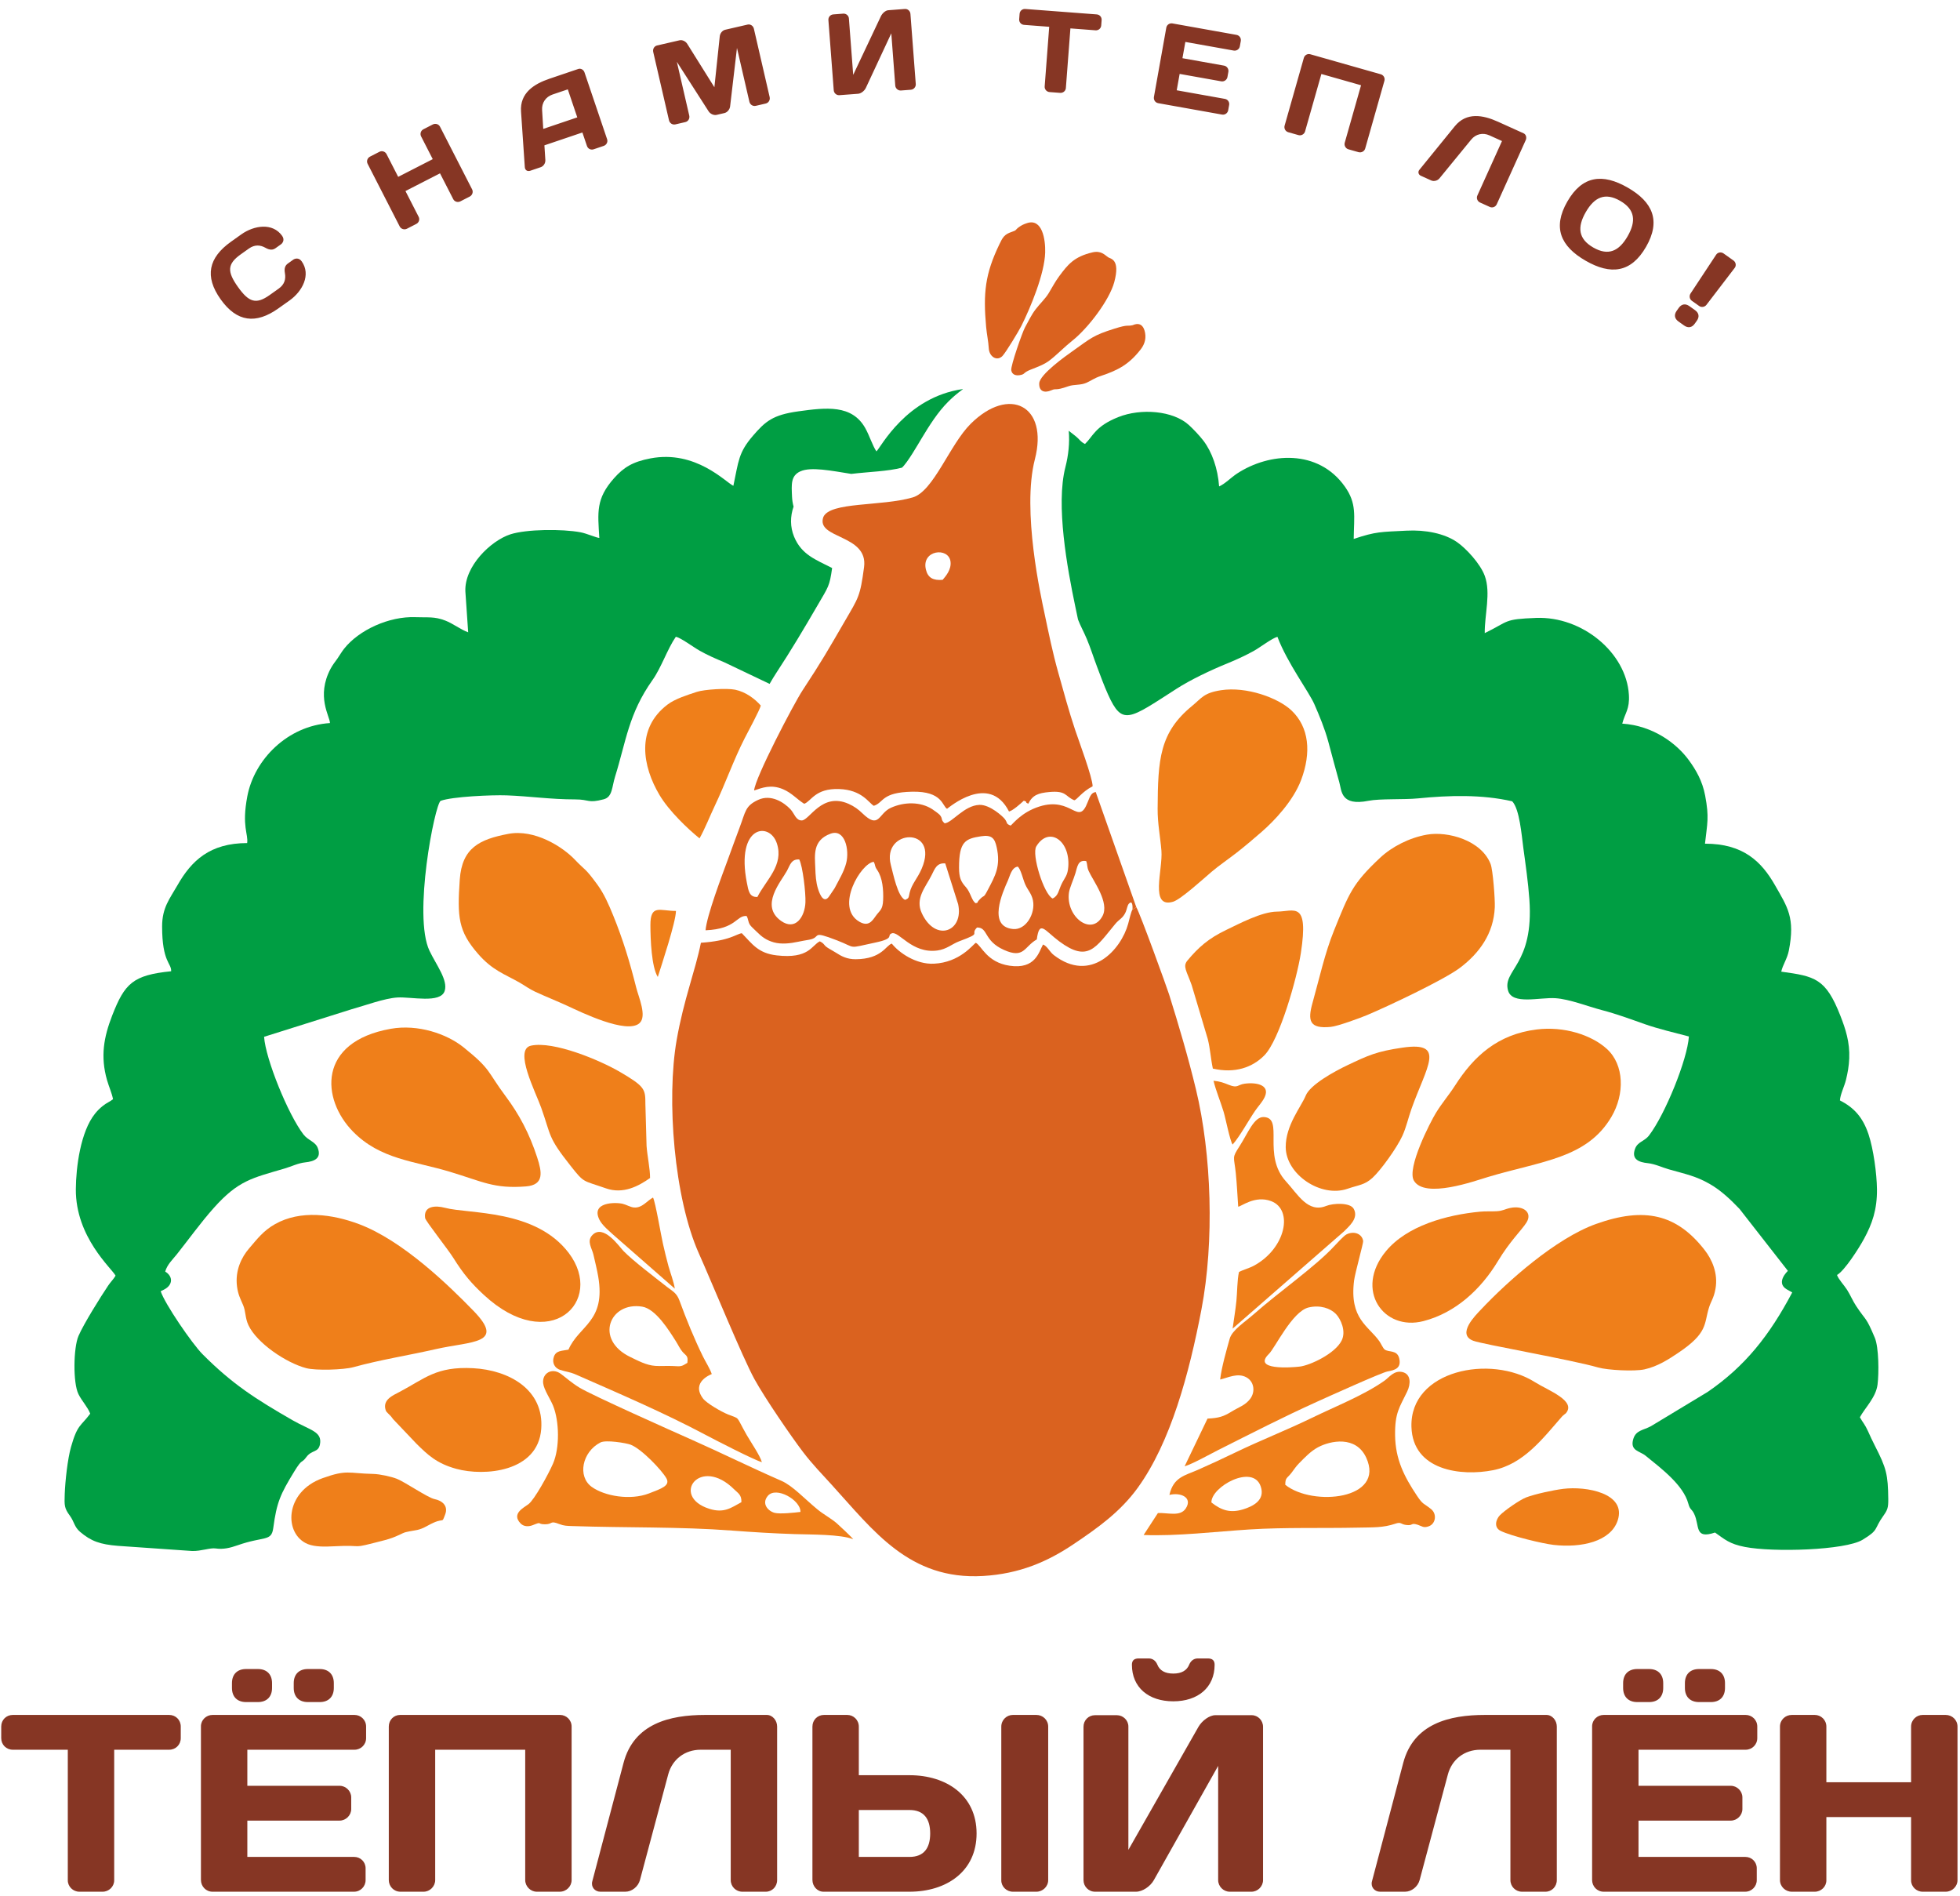 <?xml version="1.0" encoding="UTF-8"?> <svg xmlns="http://www.w3.org/2000/svg" width="183" height="177" viewBox="0 0 183 177" fill="none"> <path fill-rule="evenodd" clip-rule="evenodd" d="M105.74 84.912C105.626 85.025 105.418 85.927 105.333 86.241C104.678 88.638 101.857 91.83 98.393 89.161C97.99 88.851 97.789 88.322 97.383 88.173C96.992 88.869 96.684 90.511 94.261 90.153C92.122 89.836 91.646 88.279 91.109 88.014C90.847 88.16 89.639 89.852 87.188 89.965C85.52 90.041 83.937 88.939 83.266 88.089C82.714 88.243 82.348 89.528 79.903 89.547C79.088 89.553 78.558 89.27 78.022 88.92C77.758 88.748 77.532 88.647 77.253 88.461C76.859 88.196 77.022 88.121 76.544 87.877C75.776 88.243 75.55 89.539 72.51 89.187C70.764 88.984 70.227 88.104 69.261 87.119C68.726 87.192 68.168 87.824 65.442 88.01C64.926 90.608 63.842 93.285 63.176 97.102C62.213 102.624 62.936 111.854 65.263 117.038C66.398 119.566 69.335 126.744 70.45 128.764C71.423 130.528 73.848 134.066 74.978 135.552C75.822 136.66 76.733 137.6 77.644 138.599C81.519 142.845 84.883 147.529 91.786 147.123C95.188 146.923 97.796 145.788 100.188 144.185C102.526 142.618 104.617 141.115 106.222 138.899C109.303 134.644 111.029 128.242 112.176 122.239C113.387 115.901 113.13 107.761 111.661 101.686C110.941 98.705 110.05 95.687 109.16 92.849C108.955 92.195 106.458 85.297 106.094 84.688L105.74 84.912Z" fill="#DA621F"></path> <path fill-rule="evenodd" clip-rule="evenodd" d="M153.632 135.886C155.144 137.113 157.166 138.634 157.635 140.37C157.798 140.976 157.938 140.827 158.176 141.316C158.72 142.439 158.169 143.723 160.126 143.067C161.036 143.703 161.457 144.128 162.917 144.412C165.531 144.922 172.28 144.732 173.909 143.739C175.466 142.79 174.916 142.808 175.834 141.518C176.234 140.956 176.311 140.753 176.302 139.929C176.276 137.661 176.133 137.064 175.056 134.967C174.83 134.526 174.632 134.101 174.406 133.596C174.126 132.974 173.926 132.801 173.651 132.305C174.142 131.405 175.144 130.462 175.301 129.256C175.439 128.185 175.42 125.773 175.048 124.89C174.195 122.863 174.279 123.388 173.306 121.925C172.998 121.461 172.761 120.889 172.462 120.418C172.154 119.935 171.677 119.461 171.516 119.023C172.204 118.646 173.546 116.559 174.045 115.637C174.796 114.248 175.268 112.931 175.247 111.014C175.231 109.583 174.92 107.258 174.456 105.881C173.92 104.29 173.1 103.398 171.791 102.727C171.816 102.179 172.204 101.417 172.351 100.82C172.514 100.162 172.629 99.52 172.658 98.806C172.72 97.29 172.319 96.07 171.83 94.82C170.462 91.322 169.451 91.141 166.311 90.707C166.442 90.087 166.867 89.511 167.018 88.744C167.622 85.676 166.897 84.692 165.74 82.66C164.47 80.431 162.772 78.758 159.19 78.76C159.405 76.819 159.592 76.325 159.206 74.272C158.95 72.911 158.356 71.89 157.697 70.984C156.56 69.419 154.364 67.745 151.465 67.552C151.732 66.534 152.169 66.213 152.085 64.853C151.843 60.929 147.73 57.522 143.432 57.684C140.341 57.8 140.933 57.983 138.627 59.104C138.603 57.401 139.216 55.351 138.627 53.754C138.207 52.613 136.875 51.188 136.048 50.614C134.87 49.795 133.081 49.447 131.331 49.539C128.923 49.665 128.507 49.607 126.392 50.311C126.42 48.116 126.692 47.012 125.563 45.419C123.072 41.906 118.513 42.232 115.499 44.209C114.932 44.58 114.388 45.164 113.826 45.408C113.702 43.734 113.166 42.2 112.36 41.141C111.999 40.666 111.414 40.055 111.013 39.687C109.539 38.33 106.526 38.091 104.406 38.939C102.242 39.804 102.061 40.72 101.305 41.446C100.902 41.264 100.779 40.989 100.384 40.682C100.174 40.519 99.988 40.368 99.786 40.215C99.884 41.344 99.755 42.517 99.473 43.61C98.563 47.139 99.651 53.071 100.397 56.621L100.652 57.837C100.896 58.473 101.172 58.937 101.474 59.654C101.836 60.516 102.107 61.403 102.439 62.271C102.784 63.174 103.052 63.936 103.456 64.834C104.787 67.787 105.417 67.148 109.832 64.31C111.153 63.46 113.014 62.574 114.618 61.92C115.465 61.575 116.26 61.207 117.049 60.773C117.629 60.455 118.755 59.585 119.269 59.448C120.204 61.914 122.212 64.582 122.718 65.741C123.193 66.831 123.688 68.012 124.024 69.254C124.381 70.571 124.689 71.767 125.048 73.032C125.274 73.825 125.164 75.278 127.779 74.755C128.836 74.544 131.087 74.663 132.395 74.532C135.303 74.242 138.363 74.156 141.191 74.805C141.881 75.533 142.067 77.954 142.23 79.159C142.445 80.74 142.678 82.35 142.794 83.963C143.235 90.104 140.25 90.551 140.805 92.478C141.195 93.831 143.773 93.087 145.229 93.185C146.544 93.273 148.249 93.951 149.527 94.286C151.003 94.674 152.1 95.091 153.574 95.609C154.856 96.059 156.382 96.412 157.688 96.758C157.552 98.895 155.476 104.019 153.974 105.988C153.526 106.575 152.904 106.564 152.655 107.258C152.298 108.249 153.059 108.502 153.84 108.584C154.529 108.657 155.161 108.974 155.817 109.161C157.396 109.613 158.31 109.774 159.618 110.518C160.697 111.132 161.619 112.022 162.422 112.865L166.929 118.637C166.908 118.667 165.771 119.72 166.805 120.353L167.337 120.653C165.216 124.658 162.949 127.535 159.44 129.941L154.131 133.147C153.429 133.521 152.753 133.511 152.502 134.314C152.149 135.443 153.097 135.452 153.632 135.886Z" fill="#009E43"></path> <path fill-rule="evenodd" clip-rule="evenodd" d="M74.094 47.294C74.014 46.999 73.964 46.692 73.95 46.372C73.9 45.23 73.815 44.407 74.738 43.997C75.716 43.562 77.591 43.938 79.478 44.24C81.15 44.042 82.883 44.004 84.214 43.658C84.74 43.18 85.709 41.483 86.04 40.937C86.767 39.734 87.547 38.48 88.547 37.484C88.957 37.076 89.408 36.691 89.888 36.346L89.899 36.32C84.593 37.079 82.23 41.782 81.83 42.138C81.475 41.63 81.175 40.649 80.782 39.956C79.533 37.752 77.136 38.041 74.538 38.4C72.151 38.73 71.459 39.334 70.297 40.685C68.941 42.262 68.965 43.031 68.473 45.352C67.748 45.019 64.969 41.991 60.741 42.79C59.072 43.105 58.233 43.629 57.334 44.64C55.623 46.566 55.812 47.814 55.957 50.219C55.699 50.206 54.769 49.798 54.209 49.692C52.491 49.367 49.162 49.397 47.66 49.879C45.831 50.468 43.339 52.87 43.451 55.224L43.713 59.029C42.984 58.762 42.305 58.212 41.574 57.931C40.542 57.533 39.98 57.662 38.786 57.615C36.331 57.519 33.519 58.809 32.132 60.555C31.892 60.857 31.702 61.2 31.498 61.489C31.292 61.781 31.065 62.052 30.863 62.433C29.498 65.019 30.804 66.879 30.809 67.5C26.857 67.753 23.744 70.888 23.091 74.337C22.556 77.163 23.194 77.841 23.077 78.702C19.592 78.712 17.881 80.339 16.568 82.641C15.843 83.911 15.138 84.723 15.136 86.479C15.134 89.845 16.016 89.895 15.98 90.669C12.409 91.032 11.643 91.799 10.473 94.807C9.689 96.824 9.364 98.618 9.99 100.823C10.159 101.417 10.462 102.092 10.552 102.615C10.238 102.866 9.949 102.955 9.604 103.235C9.298 103.484 9.097 103.684 8.874 103.961C7.52 105.639 7.094 108.956 7.081 111.017C7.053 115.507 10.435 118.406 10.79 119.085C10.63 119.384 10.33 119.672 10.116 119.99C9.363 121.111 7.815 123.585 7.327 124.718C6.858 125.809 6.798 129.09 7.327 130.151C7.651 130.801 8.193 131.357 8.424 131.97C7.543 133.162 7.232 132.942 6.625 135.097C6.313 136.208 6.088 138.251 6.043 139.476C6.004 140.546 6.006 140.793 6.521 141.494C6.946 142.074 6.923 142.529 7.475 143.001C8.504 143.882 9.363 144.175 11.002 144.309L17.947 144.791C18.781 144.812 19.617 144.474 20.141 144.553C20.852 144.66 21.51 144.494 22.174 144.26C24.678 143.381 25.341 143.935 25.514 142.646C25.835 140.253 26.168 139.499 27.482 137.357C28.27 136.072 28.103 136.696 28.607 136.017C29.116 135.33 29.722 135.625 29.873 134.836C30.105 133.628 28.94 133.518 27.309 132.58C23.866 130.6 21.675 129.199 18.907 126.416C17.954 125.459 15.385 121.722 15.003 120.541L15.318 120.385C16.16 119.953 16.166 119.155 15.425 118.706C15.599 118.058 16.139 117.56 16.513 117.09C17.658 115.649 18.733 114.143 19.94 112.787C22.251 110.192 23.53 109.98 26.564 109.087C27.212 108.897 27.83 108.581 28.495 108.511C29.31 108.426 30.056 108.158 29.665 107.158C29.434 106.567 28.763 106.465 28.33 105.901C26.891 104.026 24.796 98.855 24.657 96.789L32.837 94.213C34.085 93.869 35.883 93.195 37.103 93.119C38.403 93.039 41.123 93.702 41.516 92.513C41.848 91.506 40.735 90.086 40.102 88.761C38.541 85.491 40.596 75.103 41.139 74.762C42.21 74.364 45.932 74.199 47.302 74.249C49.459 74.328 51.42 74.628 53.688 74.627C55.085 74.626 54.844 75.013 56.366 74.617C57.192 74.402 57.126 73.469 57.425 72.513C58.459 69.199 58.685 66.634 60.93 63.472C61.742 62.33 62.306 60.6 63.099 59.446C63.558 59.527 64.689 60.383 65.315 60.738C66.066 61.164 66.787 61.476 67.602 61.816L71.856 63.842C72.091 63.437 72.297 63.098 72.459 62.851C73.838 60.752 75.07 58.684 76.33 56.515C77.346 54.766 77.454 54.745 77.693 53.028C77.68 53.021 77.667 53.014 77.655 53.008C76.196 52.252 74.84 51.804 74.14 50.097C73.768 49.191 73.772 48.213 74.094 47.294Z" fill="#009E43"></path> <path fill-rule="evenodd" clip-rule="evenodd" d="M88.013 54.129C87.134 54.206 86.635 53.947 86.448 53.167C86.01 51.341 88.573 51.035 88.748 52.432C88.841 53.18 88.292 53.797 88.013 54.129ZM70.411 73.793C71.15 73.547 71.976 73.197 73.108 73.675C73.927 74.021 74.43 74.632 75.088 75.037C75.752 74.797 76.101 73.584 78.34 73.659C80.497 73.732 81.111 74.958 81.586 75.225C82.541 74.918 82.268 73.966 85.172 73.907C88 73.85 87.974 75.248 88.421 75.502C88.529 75.46 92.343 72.087 94.209 75.757C94.598 75.656 95.294 75.018 95.591 74.748C96.06 74.908 95.575 74.835 96.007 75.03C96.407 74.22 96.94 74.034 97.955 73.939C99.596 73.786 99.429 74.342 100.297 74.704C100.522 74.704 101.012 73.91 102.015 73.405C102.025 72.631 100.7 69.089 100.381 68.133C99.791 66.367 99.315 64.598 98.8 62.764C98.286 60.936 97.91 59.101 97.517 57.227C97.222 55.826 95.384 47.68 96.624 42.875C97.913 37.875 94.237 35.975 90.624 39.57C88.663 41.521 87.163 45.87 85.218 46.435C82.267 47.292 77.503 46.826 76.873 48.266C76.149 50.328 81.085 49.852 80.675 52.944C80.31 55.697 80.157 55.788 78.875 57.994C77.258 60.778 76.787 61.625 74.92 64.467C74.124 65.678 70.479 72.638 70.411 73.793Z" fill="#DA621F"></path> <path fill-rule="evenodd" clip-rule="evenodd" d="M89.457 84.401C90.014 86.952 87.355 88.007 86.07 85.26C85.416 83.864 86.418 82.831 86.986 81.688C87.284 81.087 87.472 80.535 88.255 80.602L89.457 84.401ZM95.03 80.9C95.319 81.166 95.505 82.059 95.716 82.546C95.946 83.077 96.318 83.416 96.446 84.061C96.687 85.279 95.793 86.837 94.591 86.728C92.18 86.509 93.608 83.301 94.108 82.191C94.305 81.751 94.446 80.98 95.03 80.9ZM81.578 80.454C81.771 80.828 81.62 80.807 81.909 81.229C82.405 81.951 82.495 83.079 82.456 84.024C82.417 84.954 82.14 84.978 81.756 85.524C81.423 85.997 81.07 86.531 80.234 86.044C77.924 84.697 80.401 80.556 81.578 80.454ZM74.624 80.234C74.948 80.849 75.238 83.344 75.201 84.242C75.146 85.591 74.265 86.927 72.918 85.964C70.92 84.536 72.932 82.294 73.48 81.288C73.764 80.767 73.872 80.181 74.624 80.234ZM101.417 80.387C101.554 80.75 101.466 80.906 101.651 81.317C102.068 82.243 103.624 84.258 102.931 85.528C101.889 87.44 99.502 85.562 99.804 83.342C99.869 82.862 100.219 82.15 100.408 81.521C100.599 80.888 100.64 80.248 101.417 80.387ZM91.109 84.321C90.731 84.128 90.627 83.31 90.179 82.815C89.714 82.301 89.545 81.928 89.544 80.994C89.54 78.554 90.135 78.296 91.59 78.07C92.592 77.913 92.869 78.246 93.053 79.07C93.454 80.866 92.913 81.764 92.255 83.026C91.742 84.009 91.989 83.38 91.38 84.065C91.119 84.359 91.493 84.163 91.109 84.321ZM77.545 77.828C78.889 77.337 79.326 79.336 79.008 80.569C78.796 81.389 78.345 82.109 77.92 82.93L77.466 83.601C76.959 84.423 76.573 83.604 76.375 82.971C76.18 82.345 76.145 81.712 76.12 80.993C76.078 79.834 75.861 78.444 77.545 77.828ZM70.718 83.729C69.963 83.781 69.879 83.148 69.734 82.41C68.682 77.051 71.849 76.673 72.531 78.722C73.21 80.764 71.527 82.138 70.718 83.729ZM84.499 84.007C83.81 83.689 83.397 81.581 83.179 80.762C82.281 77.385 87.779 77.087 86.053 81.101C85.649 82.039 85.125 82.514 84.931 83.343C84.825 83.799 84.887 83.85 84.499 84.007ZM98.279 83.876C97.462 83.494 96.3 79.763 96.756 79.012C97.907 77.117 99.908 78.421 99.746 80.879C99.689 81.744 99.433 81.891 99.131 82.501C98.839 83.091 98.826 83.632 98.279 83.876ZM105.74 84.912L106.094 84.688L102.305 73.938C101.937 74.002 101.813 74.208 101.554 74.883C100.665 77.202 100.116 74.319 97.044 75.291C95.354 75.826 94.546 76.952 94.358 77.072C93.888 76.884 94.1 76.842 93.829 76.476C93.65 76.233 92.43 75.104 91.446 75.138C90.015 75.187 88.907 76.806 88.196 76.859C87.791 76.489 88.065 76.456 87.741 76.07C87.66 75.974 87.188 75.634 87.04 75.539C85.945 74.831 84.432 74.844 83.18 75.409C81.99 75.947 82.108 77.467 80.503 75.909C80.147 75.564 79.763 75.278 79.236 75.043C76.734 73.929 75.585 76.576 74.861 76.59C74.303 76.601 74.163 75.927 73.805 75.55C73.204 74.915 71.999 74.106 70.778 74.675C69.567 75.239 69.616 75.769 69.068 77.22C68.667 78.28 68.339 79.208 67.922 80.341C67.396 81.77 65.986 85.484 65.876 86.845C68.769 86.726 68.734 85.438 69.709 85.513C69.893 85.832 69.82 86.045 70.048 86.374C70.137 86.502 70.507 86.836 70.656 86.985C71.112 87.44 71.53 87.767 72.249 87.971C72.966 88.175 73.833 88.064 74.503 87.919C74.852 87.844 75.14 87.799 75.54 87.728C76.769 87.51 75.594 86.801 78.165 87.792C80.041 88.516 79.026 88.566 81.758 87.984C83.61 87.59 82.743 87.323 83.266 87.131C83.925 86.89 85.135 89.05 87.516 88.732C88.396 88.615 88.891 88.118 89.575 87.865C91.798 87.044 90.509 87.315 91.221 86.584C92.284 86.581 91.811 87.817 93.737 88.678C95.638 89.529 95.609 88.377 96.802 87.698C97.052 85.845 97.512 86.846 98.9 87.879C101.587 89.877 102.29 88.475 104.121 86.263C104.515 85.788 104.84 85.738 105.109 85.127C105.215 84.886 105.257 84.521 105.392 84.374C105.756 83.976 105.75 84.643 105.74 84.912Z" fill="#DA621F"></path> <path fill-rule="evenodd" clip-rule="evenodd" d="M160.17 120.317C160.435 118.847 159.818 117.541 159.157 116.693C156.544 113.338 153.542 112.646 149.022 114.259C145.275 115.595 140.765 119.597 138.236 122.291C137.806 122.749 135.95 124.567 137.559 125.166C138.46 125.502 146.67 126.926 149.208 127.657C150.085 127.909 152.598 128.043 153.542 127.834C154.788 127.559 155.808 126.885 156.692 126.293C159.479 124.426 159.088 123.61 159.557 122.088C159.759 121.435 160.009 121.208 160.17 120.317Z" fill="#EF7F1A"></path> <path fill-rule="evenodd" clip-rule="evenodd" d="M22.129 120.093C22.228 120.858 22.44 121.23 22.699 121.835C22.956 122.436 22.874 123.019 23.193 123.703C23.98 125.394 26.744 127.239 28.594 127.722C29.5 127.959 32.09 127.88 32.998 127.629C35.51 126.936 38.085 126.538 40.713 125.94C44 125.192 47.235 125.49 44.224 122.386C41.918 120.008 37.595 115.805 33.523 114.277C31.046 113.347 28.063 112.932 25.682 114.275C24.589 114.892 24.026 115.65 23.254 116.549C22.554 117.363 21.938 118.602 22.129 120.093Z" fill="#EF7F1A"></path> <path fill-rule="evenodd" clip-rule="evenodd" d="M133.225 77.917C131.597 78.205 129.968 79.035 128.853 80.08C126.257 82.511 125.953 83.413 124.551 86.872C123.699 88.972 123.182 91.354 122.548 93.615C122.078 95.288 122.249 96.062 124.258 95.862C124.92 95.796 127.006 95.026 127.627 94.766C129.56 93.956 134.824 91.471 136.315 90.347C138.129 88.978 139.463 87.143 139.565 84.691C139.596 83.946 139.389 81.218 139.175 80.663C138.32 78.442 135.172 77.572 133.225 77.917Z" fill="#EF7F1A"></path> <path fill-rule="evenodd" clip-rule="evenodd" d="M47.456 77.845C44.784 78.355 43.135 79.136 42.927 82.113C42.683 85.616 42.789 86.927 44.63 89.041C45.989 90.601 47.097 90.918 48.54 91.744C49.049 92.036 49.397 92.316 49.955 92.575C51 93.059 51.987 93.443 52.987 93.905C54.226 94.478 58.505 96.575 59.703 95.52C60.432 94.878 59.627 93.09 59.405 92.206C58.781 89.728 58.16 87.699 57.265 85.493C56.827 84.415 56.397 83.434 55.782 82.593C54.591 80.964 54.703 81.332 53.658 80.237C52.526 79.05 49.913 77.376 47.456 77.845Z" fill="#EF7F1A"></path> <path fill-rule="evenodd" clip-rule="evenodd" d="M143.472 96.105C139.832 96.559 137.612 98.594 135.864 101.322C135.271 102.249 134.664 102.922 134.067 103.895C133.551 104.736 131.325 109.056 132.014 110.22C133.03 111.936 137.707 110.242 138.921 109.878C143.961 108.368 148.16 108.151 150.456 104.26C151.702 102.149 151.663 99.41 150.03 97.921C148.6 96.617 146.032 95.785 143.472 96.105Z" fill="#EF7F1A"></path> <path fill-rule="evenodd" clip-rule="evenodd" d="M36.489 96.04C29.626 97.257 29.982 102.608 32.96 105.64C35.504 108.231 38.661 108.384 41.983 109.382C45.068 110.308 46.108 110.991 49.105 110.756C50.843 110.62 50.588 109.392 50.159 108.063C49.434 105.821 48.47 104.027 47.224 102.356C45.428 99.948 45.909 99.887 43.289 97.776C41.709 96.503 39.016 95.593 36.489 96.04Z" fill="#EF7F1A"></path> <path fill-rule="evenodd" clip-rule="evenodd" d="M114.005 64.434C112.381 64.684 112.209 65.157 111.307 65.896C108.264 68.388 108.113 70.878 108.085 75.501C108.077 76.889 108.333 78.107 108.439 79.418C108.585 81.206 107.314 84.828 109.527 84.18C110.249 83.969 112.414 81.986 113.125 81.384C113.843 80.776 114.678 80.214 115.476 79.591C116.298 78.948 117.011 78.34 117.799 77.655C118.984 76.626 120.746 74.767 121.483 72.813C122.446 70.257 122.239 67.887 120.575 66.316C119.332 65.144 116.382 64.068 114.005 64.434Z" fill="#EF7F1A"></path> <path fill-rule="evenodd" clip-rule="evenodd" d="M74.738 141.143C74.19 141.211 72.815 141.36 72.321 141.228C71.726 141.068 71.08 140.389 71.679 139.655C72.451 138.71 74.765 140.038 74.738 141.143ZM69.222 140.234C68.263 140.752 67.609 141.292 66.215 140.848C62.57 139.684 65.353 135.847 68.566 139.054C68.896 139.383 69.256 139.546 69.222 140.234ZM56.06 134.659C56.573 134.394 58.457 134.709 58.867 134.861C59.894 135.242 61.817 137.272 62.224 138.012C62.595 138.689 61.764 138.966 60.592 139.417C58.852 140.087 56.446 139.671 55.245 138.803C53.898 137.829 54.348 135.541 56.06 134.659ZM50.884 142.297C51.654 142.296 51.304 141.918 52.218 142.275C52.662 142.448 52.937 142.446 53.46 142.464C58.465 142.634 63.448 142.513 68.346 142.884C70.269 143.03 72.216 143.149 74.191 143.213C75.73 143.262 78.482 143.225 79.661 143.692C79.529 143.498 78.279 142.332 78.1 142.18C77.565 141.728 76.891 141.374 76.335 140.917C75.1 139.902 74.006 138.697 72.959 138.24C70.085 136.988 67.374 135.64 64.587 134.404C62.922 133.666 55.274 130.255 54.103 129.539C53.341 129.072 52.908 128.658 52.364 128.254C51.546 127.648 50.609 128.191 50.713 129.128C50.779 129.726 51.39 130.611 51.639 131.226C52.227 132.679 52.268 135.174 51.634 136.633C51.189 137.654 49.908 139.976 49.354 140.409C48.915 140.751 47.724 141.29 48.6 142.212C48.898 142.527 49.354 142.535 49.752 142.374C50.667 142.004 50.095 142.298 50.884 142.297Z" fill="#EF7F1A"></path> <path fill-rule="evenodd" clip-rule="evenodd" d="M113.106 140.26C113.068 138.797 116.98 136.623 117.71 138.76C118.15 140.044 116.991 140.623 116.05 140.908C114.881 141.261 114.055 141.008 113.106 140.26ZM120.004 138.613C120.002 137.907 120.171 138.032 120.593 137.479C120.883 137.1 120.998 136.897 121.29 136.603C121.796 136.093 122.359 135.483 123.05 135.112C124.219 134.485 126.597 133.999 127.555 136.068C129.373 139.995 122.565 140.664 120.004 138.613ZM106.778 143.296C109.811 143.425 113.575 142.975 116.649 142.781C119.99 142.57 123.377 142.682 126.738 142.61C128.208 142.578 129.12 142.634 130.291 142.237C130.822 142.056 130.783 142.288 131.252 142.356C132.002 142.465 131.662 142.111 132.379 142.345C132.782 142.477 132.907 142.668 133.414 142.479C134.05 142.242 134.178 141.337 133.622 140.884C132.913 140.308 132.878 140.501 132.297 139.63C131.105 137.841 130.284 136.24 130.256 133.986C130.229 131.867 130.677 131.385 131.387 129.901C131.724 129.196 131.751 128.282 130.951 128.088C130.16 127.897 129.702 128.585 129.264 128.893C127.327 130.255 124.748 131.262 122.441 132.384C120.14 133.503 117.673 134.466 115.342 135.594C114.227 136.133 112.976 136.715 111.822 137.223C110.637 137.746 109.563 137.887 109.185 139.555C110.238 139.294 111.378 139.798 110.715 140.815C110.198 141.607 109.082 141.209 108.113 141.246L106.778 143.296Z" fill="#EF7F1A"></path> <path fill-rule="evenodd" clip-rule="evenodd" d="M125.271 125.135C124.659 126.376 122.311 127.46 121.361 127.574C120.509 127.677 116.903 127.923 118.473 126.395C119.047 125.836 120.655 122.419 122.18 122.056C123.255 121.8 124.216 122.134 124.729 122.661C125.184 123.13 125.698 124.269 125.271 125.135ZM110.604 136.886C111.395 136.641 112.919 135.778 113.764 135.353C116.921 133.767 119.76 132.305 123.016 130.833C123.933 130.418 129.018 128.122 129.547 128.03C130.259 127.905 130.835 127.72 130.65 126.842C130.465 125.966 129.637 126.28 129.263 125.966C129.138 125.861 128.912 125.387 128.79 125.213C127.773 123.766 125.974 123.136 126.427 119.542C126.514 118.851 127.3 116.044 127.275 115.861C127.179 115.163 126.397 114.882 125.704 115.244C125.464 115.369 124.788 116.103 124.561 116.347C122.787 118.261 119.401 120.614 117.092 122.659C116.256 123.399 115.038 124.164 114.812 124.977C114.511 126.062 114.058 127.616 113.922 128.782C114.647 128.618 115.538 128.136 116.355 128.568C117.1 128.962 117.229 129.926 116.724 130.591C116.264 131.195 115.686 131.347 115.001 131.769C114.238 132.238 113.816 132.379 112.742 132.431L110.604 136.886Z" fill="#EF7F1A"></path> <path fill-rule="evenodd" clip-rule="evenodd" d="M64.177 127.229C63.59 127.594 63.609 127.56 62.764 127.52C62.224 127.495 61.714 127.544 61.188 127.51C60.35 127.457 59.548 127.015 58.862 126.686C55.469 125.063 56.919 121.486 59.957 121.979C61.234 122.186 62.479 124.225 63.118 125.231C63.314 125.538 63.49 125.927 63.722 126.193C64.074 126.596 64.265 126.541 64.177 127.229ZM65.85 133.935C66.702 134.388 70.421 136.306 71.135 136.498C70.972 135.893 70.093 134.617 69.723 133.97C68.639 132.073 69.168 132.525 67.965 132.04C67.344 131.79 65.973 131.001 65.636 130.552C64.472 128.997 66.424 128.294 66.456 128.272C66.275 127.741 65.892 127.16 65.631 126.629C64.823 124.988 64.067 123.131 63.444 121.424C63.177 120.69 62.809 120.554 62.274 120.135C61.105 119.218 59.11 117.704 58.22 116.793C57.819 116.382 56.335 114.203 55.294 115.313C54.764 115.879 55.274 116.541 55.405 117.116C55.563 117.809 55.736 118.489 55.853 119.169C56.578 123.399 54.069 123.712 53.075 125.994C52.441 126.117 51.923 126.068 51.716 126.651C51.507 127.237 51.818 127.728 52.284 127.878C52.959 128.095 53.166 128.052 53.837 128.348C57.792 130.087 62.001 131.889 65.85 133.935Z" fill="#EF7F1A"></path> <path fill-rule="evenodd" clip-rule="evenodd" d="M130.95 97.8C128.529 98.152 127.747 98.521 125.806 99.441C124.552 100.037 122.327 101.262 121.911 102.281C121.485 103.324 120.027 105.056 120.044 107.097C120.066 109.636 123.317 111.83 125.801 110.979C126.905 110.6 127.398 110.632 128.142 109.957C128.911 109.258 130.423 107.158 130.939 106.027C131.299 105.241 131.487 104.359 131.788 103.511C133.189 99.565 135.063 97.201 130.95 97.8Z" fill="#EF7F1A"></path> <path fill-rule="evenodd" clip-rule="evenodd" d="M113.24 99.756C115.314 100.232 116.944 99.643 118.05 98.52C119.474 97.073 121.104 91.287 121.46 88.959C122.214 84.033 120.82 85.092 119.231 85.102C117.794 85.112 115.685 86.243 114.508 86.803C112.803 87.617 111.882 88.458 110.869 89.667C110.406 90.22 110.794 90.637 111.265 91.968L112.765 96.992C113.003 97.941 113.039 98.809 113.24 99.756Z" fill="#EF7F1A"></path> <path fill-rule="evenodd" clip-rule="evenodd" d="M60.694 109.972C60.707 109.161 60.427 107.868 60.368 106.969L60.258 103.063C60.258 101.676 60.224 101.438 57.904 100.079C56.002 98.965 51.68 97.158 49.575 97.616C47.948 97.971 50.01 101.945 50.532 103.414C51.487 106.103 51.118 106.108 53.284 108.846C54.577 110.481 54.383 110.165 56.572 110.935C58.194 111.506 59.629 110.721 60.694 109.972Z" fill="#EF7F1A"></path> <path fill-rule="evenodd" clip-rule="evenodd" d="M101.994 23.561C100.286 23.962 99.704 24.695 98.905 25.77C98.518 26.291 98.243 26.825 97.897 27.396C97.608 27.871 97.063 28.387 96.681 28.892C96.278 29.423 96.049 29.943 95.707 30.552C95.462 30.988 94.351 34.162 94.418 34.565C94.487 34.982 94.858 35.118 95.346 34.995C95.717 34.902 95.54 34.782 96.23 34.507C96.862 34.256 97.487 34.039 98.001 33.642C98.682 33.119 99.418 32.357 100.093 31.825C101.617 30.621 103.584 28.002 104.034 26.345C104.624 24.169 103.681 24.169 103.454 24.012C103.147 23.799 102.807 23.37 101.994 23.561Z" fill="#DA621F"></path> <path fill-rule="evenodd" clip-rule="evenodd" d="M36.007 131.634C36.096 131.915 36.317 131.93 36.705 132.483L38.888 134.78C39.933 135.81 40.767 136.617 42.597 137.119C45.233 137.843 50.225 137.419 50.532 133.409C50.815 129.713 47.517 127.903 44.169 127.725C40.719 127.543 39.672 128.695 37.305 129.939C36.677 130.269 35.701 130.668 36.007 131.634Z" fill="#EF7F1A"></path> <path fill-rule="evenodd" clip-rule="evenodd" d="M146.198 131.937C147.204 130.762 144.549 129.811 143.335 129.042C139.165 126.396 131.625 127.918 131.783 133.204C131.904 137.286 136.418 137.837 139.403 137.248C142.257 136.686 144.073 134.258 145.836 132.243C145.944 132.12 146.196 131.94 146.198 131.937Z" fill="#EF7F1A"></path> <path fill-rule="evenodd" clip-rule="evenodd" d="M142.515 114.139C143.117 113.198 142.237 112.515 141.033 112.762C140.458 112.88 140.36 113.034 139.741 113.072C139.23 113.104 138.731 113.063 138.21 113.112C135.045 113.409 131.361 114.429 129.394 116.813C126.428 120.408 129.172 124.294 132.901 123.33C135.916 122.551 138.276 120.347 139.849 117.742C141.007 115.824 142.039 114.882 142.515 114.139Z" fill="#EF7F1A"></path> <path fill-rule="evenodd" clip-rule="evenodd" d="M39.692 113.707C39.732 113.988 41.798 116.583 42.334 117.439C43.274 118.945 44.027 119.818 45.171 120.879C51.302 126.565 56.519 121.482 53.108 116.976C49.988 112.854 43.787 113.353 41.54 112.751C40.693 112.525 39.526 112.552 39.692 113.707Z" fill="#EF7F1A"></path> <path fill-rule="evenodd" clip-rule="evenodd" d="M95.896 20.827C95.567 20.934 95.374 21.03 95.134 21.203C94.766 21.467 94.959 21.487 94.468 21.647C93.759 21.879 93.612 22.178 93.308 22.809C91.979 25.57 91.787 27.344 92.072 30.519C92.135 31.214 92.281 31.843 92.319 32.514C92.365 33.318 93.096 33.754 93.6 33.228C93.912 32.903 95.117 30.915 95.356 30.437C96.227 28.699 97.526 25.563 97.585 23.577C97.622 22.36 97.313 20.364 95.896 20.827Z" fill="#DA621F"></path> <path fill-rule="evenodd" clip-rule="evenodd" d="M65.313 78.265C65.797 77.416 66.312 76.119 66.739 75.223C67.742 73.118 68.498 70.934 69.524 68.927C69.762 68.46 70.968 66.227 71.032 65.866C70.498 65.255 69.647 64.596 68.638 64.386C67.866 64.225 65.751 64.361 65.064 64.587C64.19 64.875 63.042 65.232 62.333 65.768C59.347 68.023 59.993 71.557 61.579 74.222C62.464 75.709 64.207 77.371 65.313 78.265Z" fill="#EF7F1A"></path> <path fill-rule="evenodd" clip-rule="evenodd" d="M115.607 112.646C115.873 112.652 117.163 111.558 118.683 112.129C120.775 112.917 120.063 116.54 117.071 118.158C116.631 118.397 116.05 118.539 115.679 118.749C115.509 119.5 115.52 120.641 115.44 121.443C115.349 122.35 115.203 123.147 115.086 124.031L125.504 114.938C125.872 114.544 126.91 113.743 126.385 112.834C126.045 112.245 124.471 112.316 123.817 112.58C122.118 113.265 121.175 111.491 120.071 110.29C117.813 107.836 119.92 104.36 117.994 104.279C117.092 104.24 116.526 105.766 115.749 106.976C114.99 108.156 115.215 107.894 115.38 109.494C115.488 110.543 115.531 111.579 115.607 112.646Z" fill="#EF7F1A"></path> <path fill-rule="evenodd" clip-rule="evenodd" d="M41.564 141.381C41.877 140.561 41.268 140.085 40.569 139.945C39.957 139.822 37.823 138.36 37.066 138.056C36.547 137.847 35.459 137.61 34.865 137.597C32.484 137.545 32.421 137.17 30.125 137.989C26.516 139.278 26.49 143.243 28.744 144.147C29.411 144.414 30.341 144.395 31.146 144.352C34.367 144.177 32.361 144.696 35.924 143.778C37.033 143.492 37.512 143.118 37.892 143.029C38.88 142.8 39.028 142.928 39.942 142.42C41.578 141.51 41.186 142.372 41.564 141.381Z" fill="#EF7F1A"></path> <path fill-rule="evenodd" clip-rule="evenodd" d="M105.751 30.357C105.178 30.483 105.401 30.258 104.051 30.682C102.046 31.312 101.88 31.553 100.111 32.803C99.473 33.253 97.064 34.968 97.031 35.785C96.999 36.558 97.538 36.708 98.164 36.434C98.699 36.2 98.407 36.533 99.773 36.052C100.274 35.875 100.894 35.979 101.441 35.733C101.966 35.497 102.128 35.313 102.8 35.09C104.414 34.553 105.42 34.003 106.489 32.634C106.782 32.259 107.034 31.746 106.916 31.085C106.695 29.855 105.822 30.341 105.751 30.357Z" fill="#DA621F"></path> <path fill-rule="evenodd" clip-rule="evenodd" d="M151.039 141.941C151.889 139.384 148.086 138.727 145.972 138.987C144.999 139.106 143.313 139.479 142.505 139.783C141.909 140.008 140.458 141.019 140.035 141.46C139.671 141.839 139.45 142.586 140.11 142.912C141.092 143.396 144.036 144.106 145.065 144.222C147.641 144.514 150.385 143.912 151.039 141.941Z" fill="#EF7F1A"></path> <path fill-rule="evenodd" clip-rule="evenodd" d="M60.971 111.796C60.425 112.076 59.963 112.791 59.193 112.723C58.845 112.692 58.488 112.463 58.145 112.38C57.466 112.215 55.124 112.207 55.975 113.882C56.238 114.4 56.881 114.917 57.27 115.279L63.004 120.298C62.926 119.703 62.586 118.822 62.412 118.194C62.23 117.534 62.067 116.838 61.901 116.12C61.728 115.376 61.193 112.196 60.971 111.796Z" fill="#EF7F1A"></path> <path fill-rule="evenodd" clip-rule="evenodd" d="M115.086 106.847C115.749 106.105 116.553 104.624 117.183 103.703C117.441 103.328 117.727 103.016 117.942 102.672C118.808 101.289 117.327 101.012 116.212 101.166C115.53 101.261 115.587 101.613 114.746 101.279C114.213 101.067 113.951 100.962 113.303 100.891C113.521 101.805 113.959 102.842 114.245 103.788C114.443 104.442 114.832 106.48 115.086 106.847Z" fill="#EF7F1A"></path> <path fill-rule="evenodd" clip-rule="evenodd" d="M60.727 86.369C60.73 87.713 60.829 90.264 61.416 91.203C61.768 90.092 63.102 86.078 63.113 85.038C61.628 85.049 60.722 84.37 60.727 86.369Z" fill="#EF7F1A"></path> <path d="M1.197 160.094C0.585 160.094 0.114 160.565 0.114 161.177V162.26C0.114 162.872 0.585 163.343 1.197 163.343H6.33V175.535C6.33 176.123 6.824 176.598 7.413 176.598H9.579C10.167 176.598 10.662 176.123 10.662 175.535V163.343H15.794C16.406 163.343 16.877 162.872 16.877 162.26V161.177C16.877 160.565 16.406 160.094 15.794 160.094H1.197ZM33.099 160.094H19.844C19.255 160.094 18.761 160.565 18.761 161.154V175.492C18.761 176.104 19.231 176.598 19.844 176.598H33.052C33.664 176.598 34.135 176.104 34.135 175.515V174.409C34.135 173.82 33.664 173.349 33.075 173.349H23.093V169.959H31.71C32.298 169.959 32.793 169.465 32.793 168.876V167.793C32.793 167.204 32.298 166.71 31.71 166.71H23.093V163.343H33.099C33.687 163.343 34.182 162.872 34.182 162.26V161.177C34.182 160.565 33.687 160.094 33.099 160.094ZM21.657 157.575C21.657 158.399 22.151 158.894 22.975 158.894H24.081C24.905 158.894 25.4 158.399 25.4 157.575V157.128C25.4 156.304 24.905 155.809 24.081 155.809H22.975C22.151 155.809 21.657 156.304 21.657 157.128V157.575ZM27.425 157.575C27.425 158.399 27.919 158.894 28.743 158.894H29.85C30.674 158.894 31.168 158.399 31.168 157.575V157.128C31.168 156.304 30.674 155.809 29.85 155.809H28.743C27.919 155.809 27.425 156.304 27.425 157.128V157.575ZM52.263 176.598C52.875 176.598 53.37 176.1 53.37 175.511V161.177C53.37 160.565 52.875 160.094 52.287 160.094H37.36C36.771 160.094 36.301 160.565 36.301 161.177V175.511C36.301 176.1 36.771 176.598 37.384 176.598H39.55C40.138 176.598 40.633 176.1 40.633 175.511V163.343H49.038V175.511C49.038 176.1 49.532 176.598 50.121 176.598H52.263ZM72.558 175.511V161.177C72.558 160.612 72.134 160.094 71.593 160.094H65.848C62.505 160.094 59.185 160.918 58.22 164.568L55.3 175.629C55.159 176.147 55.536 176.598 56.054 176.598H58.385C58.997 176.598 59.585 176.124 59.75 175.511L62.387 165.654C62.764 164.238 63.941 163.343 65.424 163.343H68.226V175.511C68.226 176.124 68.72 176.598 69.309 176.598H71.499C72.087 176.598 72.558 176.124 72.558 175.511ZM84.918 168.97C86.26 168.97 86.849 169.794 86.849 171.16C86.849 172.525 86.26 173.349 84.918 173.349H80.186V168.97H84.918ZM80.186 165.721V161.185C80.186 160.569 79.692 160.094 79.103 160.094H76.937C76.325 160.094 75.854 160.569 75.854 161.185V175.492C75.854 176.08 76.301 176.598 76.89 176.598H84.918C88.356 176.598 91.181 174.715 91.181 171.16C91.181 167.605 88.356 165.721 84.918 165.721H80.186ZM93.488 175.539C93.488 176.127 93.983 176.598 94.571 176.598H96.761C97.373 176.598 97.867 176.104 97.867 175.515V161.185C97.867 160.569 97.373 160.094 96.761 160.094H94.571C93.983 160.094 93.488 160.569 93.488 161.185V175.539ZM109.545 156.233C108.745 156.233 108.274 155.927 108.062 155.409C107.921 155.056 107.638 154.821 107.261 154.821H106.32C105.919 154.821 105.684 154.985 105.684 155.409C105.684 157.528 107.238 158.823 109.545 158.823C111.852 158.823 113.406 157.528 113.406 155.409C113.406 154.985 113.171 154.821 112.771 154.821H111.829C111.452 154.821 111.17 155.056 111.028 155.409C110.816 155.927 110.345 156.233 109.545 156.233ZM116.844 176.598C117.432 176.598 117.927 176.104 117.927 175.515V161.201C117.927 160.612 117.456 160.118 116.867 160.118H113.477C112.912 160.118 112.229 160.636 111.899 161.201L105.354 172.69V161.177C105.354 160.589 104.86 160.118 104.271 160.118H102.247C101.634 160.118 101.164 160.589 101.164 161.201V175.515C101.164 176.104 101.634 176.598 102.247 176.598H106.061C106.673 176.598 107.403 176.104 107.732 175.515L113.736 164.85V175.515C113.736 176.104 114.23 176.598 114.819 176.598H116.844ZM145.355 175.511V161.177C145.355 160.612 144.931 160.094 144.389 160.094H138.645C135.302 160.094 131.982 160.918 131.017 164.568L128.097 175.629C127.956 176.147 128.333 176.598 128.851 176.598H131.182C131.794 176.598 132.382 176.124 132.547 175.511L135.184 165.654C135.561 164.238 136.738 163.343 138.221 163.343H141.023V175.511C141.023 176.124 141.517 176.598 142.106 176.598H144.295C144.884 176.598 145.355 176.124 145.355 175.511ZM162.989 160.094H149.734C149.145 160.094 148.651 160.565 148.651 161.154V175.492C148.651 176.104 149.122 176.598 149.734 176.598H162.942C163.554 176.598 164.025 176.104 164.025 175.515V174.409C164.025 173.82 163.554 173.349 162.966 173.349H152.983V169.959H161.6C162.189 169.959 162.683 169.465 162.683 168.876V167.793C162.683 167.204 162.189 166.71 161.6 166.71H152.983V163.343H162.989C163.578 163.343 164.072 162.872 164.072 162.26V161.177C164.072 160.565 163.578 160.094 162.989 160.094ZM151.547 157.575C151.547 158.399 152.041 158.894 152.865 158.894H153.972C154.796 158.894 155.29 158.399 155.29 157.575V157.128C155.29 156.304 154.796 155.809 153.972 155.809H152.865C152.041 155.809 151.547 156.304 151.547 157.128V157.575ZM157.315 157.575C157.315 158.399 157.809 158.894 158.633 158.894H159.74C160.564 158.894 161.058 158.399 161.058 157.575V157.128C161.058 156.304 160.564 155.809 159.74 155.809H158.633C157.809 155.809 157.315 156.304 157.315 157.128V157.575ZM178.434 175.539C178.434 176.127 178.928 176.598 179.517 176.598H181.659C182.271 176.598 182.766 176.104 182.766 175.515V161.181C182.766 160.569 182.271 160.094 181.659 160.094H179.517C178.928 160.094 178.434 160.569 178.434 161.181V166.38H170.523V161.181C170.523 160.569 170.029 160.094 169.44 160.094H167.298C166.685 160.094 166.191 160.569 166.191 161.181V175.515C166.191 176.104 166.685 176.598 167.298 176.598H169.44C170.029 176.598 170.523 176.127 170.523 175.539V169.629H178.434V175.539Z" fill="#863624"></path> <path d="M20.599 27.939C22.118 30.076 23.894 30.282 25.995 28.788L27.042 28.044C28.237 27.194 29.055 25.645 28.168 24.397C27.886 24.002 27.505 24.154 27.39 24.235L26.881 24.598C26.634 24.773 26.514 25.031 26.603 25.51C26.703 26.061 26.557 26.562 26.029 26.937L25.176 27.544C23.91 28.444 23.236 28.222 22.217 26.789C21.198 25.356 21.209 24.646 22.475 23.746L23.24 23.202C23.768 22.827 24.289 22.853 24.777 23.128C25.2 23.37 25.484 23.341 25.73 23.166L26.24 22.803C26.354 22.722 26.623 22.411 26.342 22.016C25.454 20.767 23.723 21.032 22.527 21.882L21.569 22.564C19.467 24.058 19.08 25.803 20.599 27.939ZM42.318 18.593C42.44 18.832 42.74 18.921 42.98 18.799L43.855 18.351C44.104 18.223 44.203 17.918 44.08 17.678L41.085 11.832C40.958 11.582 40.657 11.492 40.407 11.62L39.533 12.067C39.293 12.19 39.191 12.487 39.319 12.737L40.404 14.857L37.178 16.51L36.092 14.389C35.964 14.139 35.663 14.049 35.423 14.172L34.55 14.62C34.3 14.748 34.198 15.044 34.325 15.294L37.319 21.14C37.442 21.38 37.747 21.479 37.997 21.351L38.871 20.903C39.111 20.78 39.214 20.485 39.091 20.245L37.857 17.835L41.083 16.182L42.318 18.593ZM49 15.599C49.015 15.879 49.238 16.031 49.504 15.941L50.484 15.609C50.75 15.52 50.937 15.229 50.918 14.939L50.83 13.568L54.376 12.368L54.802 13.625C54.891 13.891 55.165 14.026 55.431 13.936L56.371 13.618C56.626 13.531 56.772 13.254 56.685 12.999L54.572 6.755C54.489 6.51 54.233 6.357 53.988 6.44L51.3 7.35C49.849 7.841 48.529 8.686 48.647 10.414L49 15.599ZM50.615 10.273C50.571 9.603 50.95 9.04 51.593 8.822L53.014 8.342L53.899 10.958L50.721 12.033L50.615 10.273ZM67.643 10.554C67.906 10.493 68.13 10.218 68.167 9.944L68.809 4.476L69.968 9.495C70.031 9.769 70.292 9.943 70.566 9.88L71.491 9.666C71.764 9.603 71.923 9.332 71.86 9.059L70.388 2.681C70.325 2.408 70.063 2.234 69.801 2.295L67.709 2.778C67.435 2.841 67.224 3.124 67.2 3.406L66.7 8.144L64.173 4.105C64.028 3.861 63.714 3.7 63.441 3.763L61.349 4.245C61.086 4.306 60.927 4.577 60.99 4.85L62.462 11.228C62.525 11.501 62.787 11.675 63.06 11.612L63.985 11.398C64.258 11.335 64.417 11.064 64.354 10.791L63.196 5.771L66.169 10.405C66.323 10.636 66.645 10.784 66.907 10.724L67.643 10.554ZM85.046 8.378C85.315 8.358 85.524 8.113 85.503 7.844L85.005 1.297C84.985 1.027 84.752 0.816 84.484 0.837L82.934 0.955C82.677 0.974 82.383 1.236 82.252 1.506L79.661 6.988L79.26 1.723C79.24 1.454 78.998 1.254 78.729 1.274L77.803 1.345C77.524 1.366 77.325 1.599 77.346 1.879L77.844 8.426C77.865 8.695 78.097 8.907 78.377 8.885L80.12 8.753C80.399 8.732 80.715 8.479 80.846 8.198L83.218 3.111L83.588 7.989C83.609 8.258 83.852 8.469 84.121 8.449L85.046 8.378ZM95.729 0.838C95.449 0.817 95.218 1.016 95.197 1.295L95.159 1.79C95.138 2.07 95.337 2.301 95.616 2.322L97.962 2.501L97.538 8.071C97.517 8.34 97.727 8.574 97.996 8.595L98.985 8.67C99.254 8.69 99.497 8.491 99.517 8.222L99.941 2.651L102.286 2.83C102.565 2.851 102.797 2.652 102.818 2.373L102.856 1.878C102.877 1.598 102.678 1.366 102.399 1.345L95.729 0.838ZM115.448 3.255L109.469 2.187C109.203 2.14 108.943 2.312 108.895 2.578L107.74 9.045C107.691 9.322 107.863 9.583 108.14 9.632L114.097 10.696C114.373 10.745 114.626 10.56 114.673 10.295L114.762 9.795C114.81 9.53 114.635 9.28 114.37 9.232L109.867 8.428L110.14 6.899L114.027 7.593C114.292 7.64 114.555 7.457 114.603 7.192L114.69 6.703C114.737 6.438 114.554 6.175 114.288 6.127L110.402 5.433L110.673 3.914L115.186 4.72C115.452 4.768 115.713 4.595 115.762 4.319L115.849 3.831C115.899 3.554 115.714 3.302 115.448 3.255ZM126.841 14.205C127.111 14.282 127.391 14.124 127.465 13.865L129.259 7.546C129.336 7.277 129.177 7.007 128.917 6.933L122.338 5.065C122.078 4.991 121.812 5.14 121.735 5.41L119.941 11.728C119.867 11.988 120.012 12.266 120.282 12.343L121.237 12.614C121.496 12.688 121.777 12.53 121.85 12.27L123.374 6.907L127.078 7.959L125.555 13.322C125.482 13.582 125.637 13.864 125.897 13.937L126.841 14.205ZM139.749 19.065L142.454 13.08C142.561 12.845 142.482 12.548 142.256 12.446L139.857 11.361C138.461 10.73 136.92 10.448 135.828 11.789L132.521 15.857C132.364 16.047 132.436 16.306 132.652 16.404L133.625 16.844C133.881 16.959 134.217 16.872 134.401 16.648L137.363 13.03C137.787 12.51 138.447 12.358 139.067 12.638L140.237 13.167L137.94 18.248C137.824 18.503 137.941 18.795 138.187 18.906L139.101 19.319C139.347 19.43 139.633 19.321 139.749 19.065ZM151.266 18.748C152.669 19.555 152.774 20.649 151.968 22.052C151.161 23.454 150.163 23.913 148.76 23.107C147.357 22.3 147.252 21.206 148.058 19.804C148.865 18.401 149.863 17.942 151.266 18.748ZM146.338 18.814C144.939 21.246 145.712 22.997 148.05 24.341C150.388 25.686 152.29 25.472 153.688 23.041C155.087 20.609 154.314 18.858 151.976 17.514C149.638 16.17 147.736 16.382 146.338 18.814ZM156.545 29.018C156.283 29.387 156.344 29.748 156.713 30.011L157.24 30.386C157.61 30.649 157.971 30.588 158.233 30.218L158.427 29.946C158.69 29.577 158.629 29.215 158.259 28.953L157.732 28.578C157.363 28.315 157.002 28.376 156.739 28.745L156.545 29.018ZM158.642 28.563C158.862 28.72 159.163 28.669 159.329 28.454L161.964 25.01C162.135 24.788 162.068 24.473 161.848 24.317L160.925 23.66C160.705 23.504 160.385 23.543 160.232 23.778L157.843 27.397C157.695 27.625 157.746 27.926 157.965 28.082L158.642 28.563Z" fill="#863624"></path> </svg> 